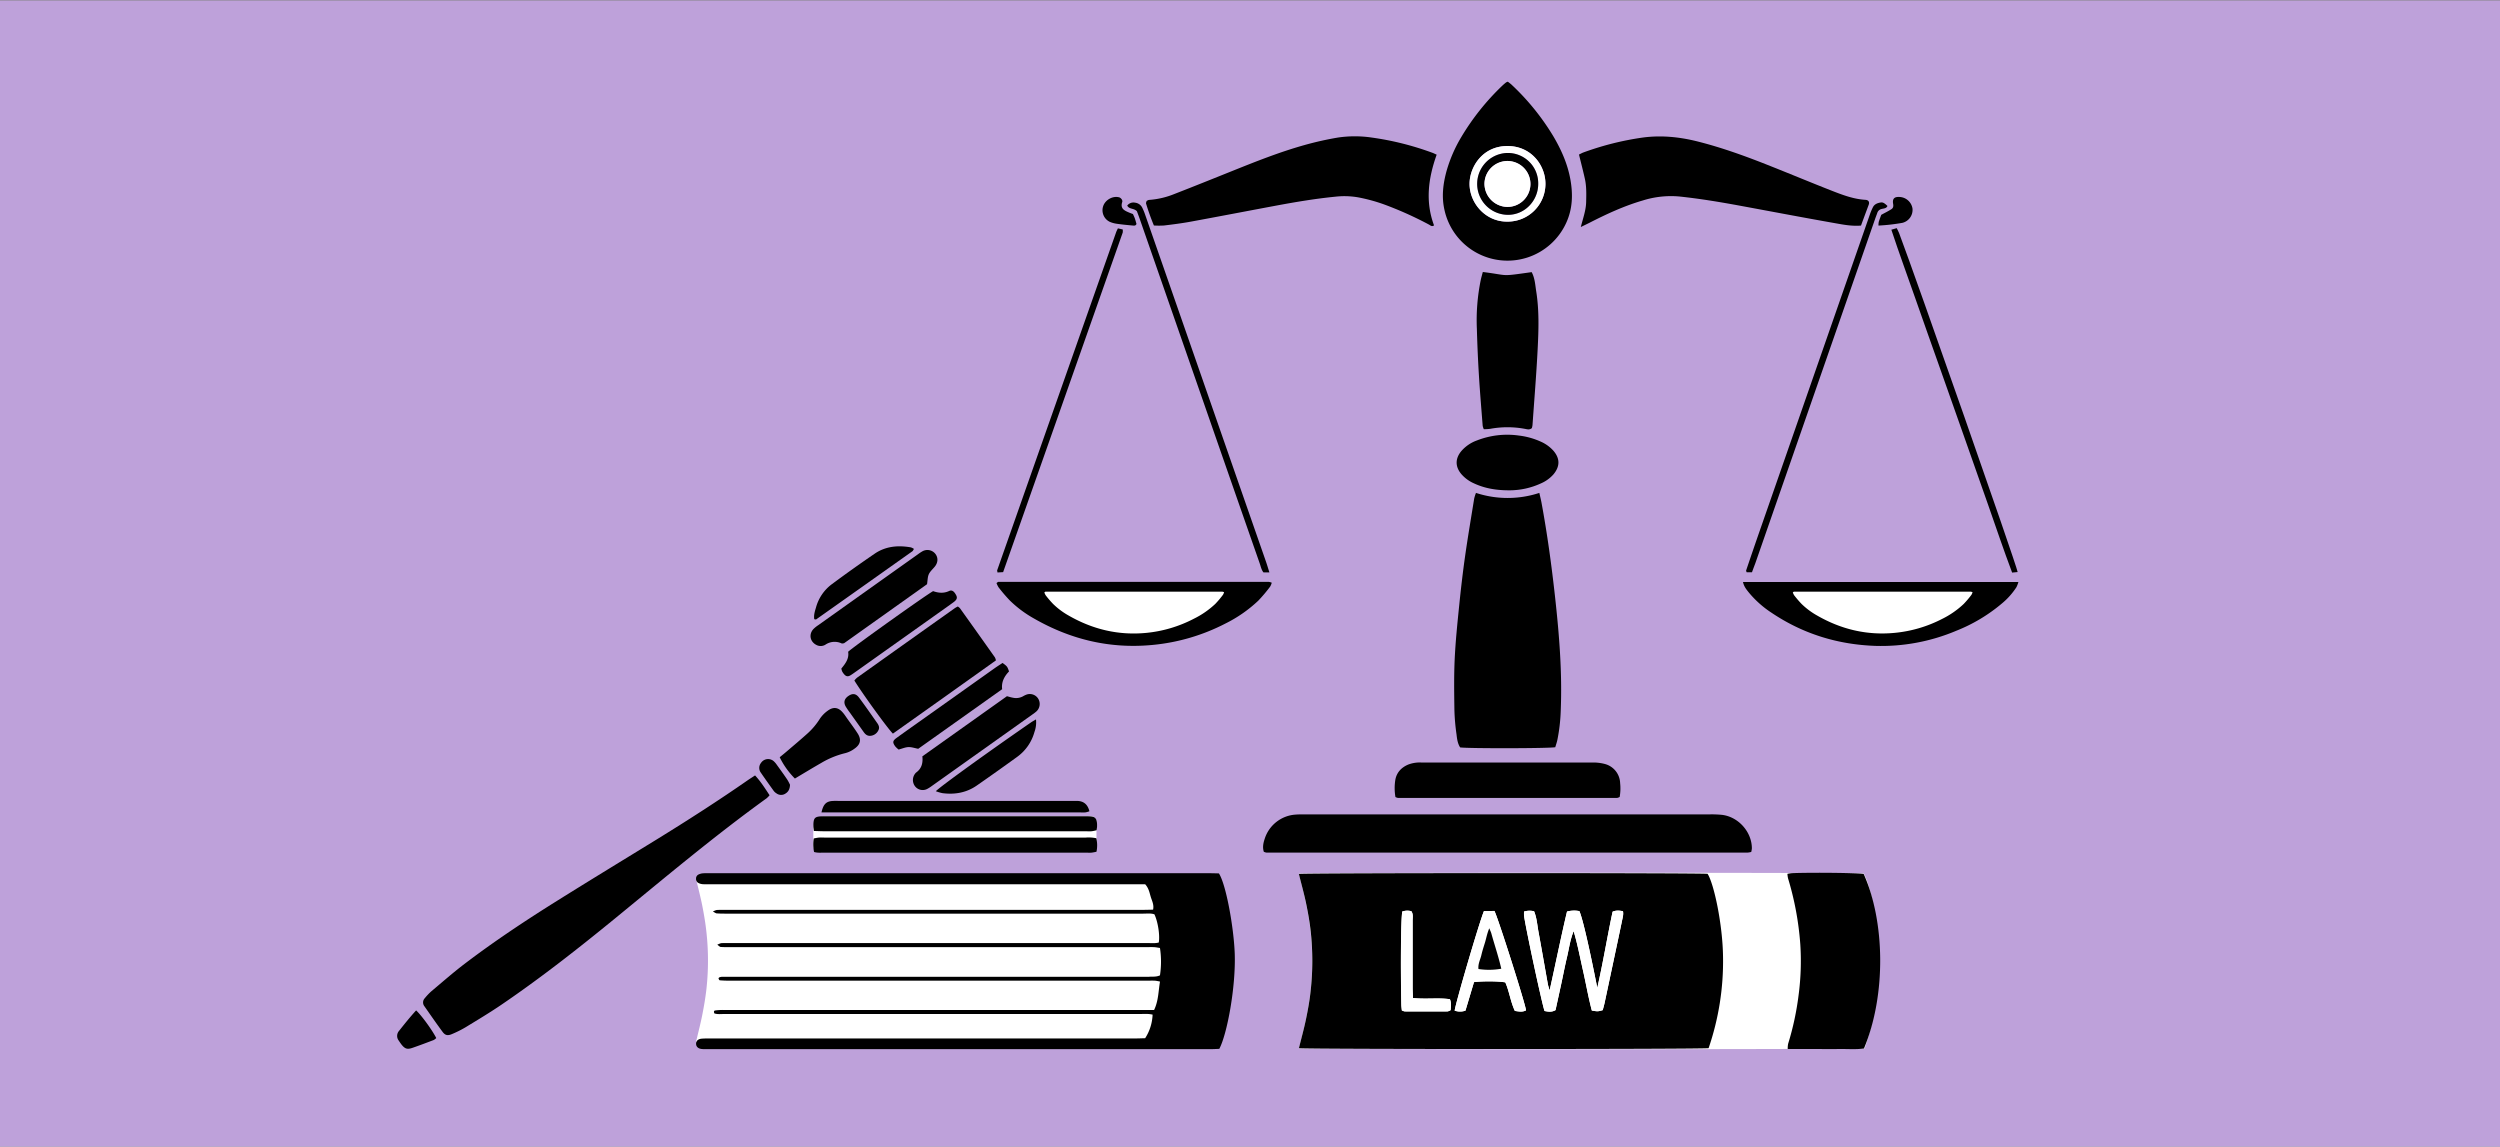 <svg id="Слой_1" data-name="Слой 1" xmlns="http://www.w3.org/2000/svg" viewBox="0 0 1595.91 731.95"><rect x="0" y="0" width="1595.91" height="731.95" fill="#808080" stroke="none"/><defs><style>.cls-1{fill:#bea1da;}.cls-2{fill:#fff;}</style></defs><rect class="cls-1" y="0.3" width="1595.91" height="732.21"/><path class="cls-2" d="M526.93,521.06H696.5a3.45,3.45,0,0,1,3.45,3.45v15.71a3.45,3.45,0,0,1-3.45,3.45H522.63a3.45,3.45,0,0,1-3.45-3.45V528.81A7.75,7.75,0,0,1,526.93,521.06Z"/><path class="cls-2" d="M444.26,560.77c4.83-.65,317.61-.64,321.76-.07,3.67,6.13,8.53,30.45,8.75,49.64a169.55,169.55,0,0,1-8.18,54.92c-4.54.67-317.76.7-322.31,0,1.35-5.76,2.85-11.46,4-17.24S450.36,636.74,451,631a167.23,167.23,0,0,0,0-35.6c-.59-5.72-1.55-11.42-2.66-17.07S445.69,566.87,444.26,560.77Z"/><path class="cls-2" d="M829.15,557.68c5.41-.7,355.89-.69,360.54-.07,4.11,6.54,9.55,32.5,9.8,53a173.19,173.19,0,0,1-9.16,58.63c-5.09.71-356.06.74-361.15,0,1.51-6.14,3.18-12.23,4.46-18.4s2.35-12.1,3-18.21a174.79,174.79,0,0,0,1.07-19,177.32,177.32,0,0,0-1.05-19c-.66-6.11-1.74-12.2-3-18.22C832.43,570.27,830.75,564.19,829.15,557.68Z"/><path d="M829.15,557.89c5.43-.69,256.24-.68,260.92-.07,4.13,6.53,9.6,32.41,9.85,52.84a171.29,171.29,0,0,1-9.21,58.46c-5.12.71-256.42.74-261.53,0,1.51-6.13,3.2-12.19,4.48-18.34s2.36-12.07,3-18.17a173.69,173.69,0,0,0,1.07-18.94,176.4,176.4,0,0,0-1-19c-.67-6.1-1.75-12.16-3-18.17S830.76,564.39,829.15,557.89Zm190.49,72.74c-4.8-24.3-9.23-44.06-11.4-49a17.46,17.46,0,0,0-7.89.28c-3.9,16.41-7.22,33-11.11,50.36-.55-1.94-.94-3-1.13-4-2-11.18-3.93-22.36-6-33.53-.8-4.33-1.07-8.81-2.78-13a11.91,11.91,0,0,0-6.4.18,19.54,19.54,0,0,0,0,2.77c1.22,8.64,11.57,56.67,13.08,60.71,2.23.42,4.55.87,7-.58,1.22-5.6,2.47-11.22,3.68-16.85S999,616.6,1000.33,611s2-11.22,4.26-16.61c2.46,8.39,4.06,16.89,6,25.32s3.4,17.1,5.61,25.36c3.78.65,3.78.65,6.94-.25.39-1.52.87-3.11,1.22-4.73q2.92-13.65,5.81-27.31c1.77-8.37,3.58-16.74,5.31-25.12.39-1.92,1-3.88.59-6-2.35-.43-4.32-.64-6.61.31C1026,598.09,1023.37,614.41,1019.64,630.63Zm-72.31-49.07c-2.82,6.53-18.35,59.39-18.72,63.59a10.86,10.86,0,0,0,6.87,0c1.81-6.05,3.66-12.22,5.45-18.22,5.91-.71,15.44-.62,20,.16,2.57,5.79,3.32,12.37,6.11,18.23,2.57.37,4.9.86,7.12-.39-.64-4.86-18-59.35-20.17-63.41ZM902,637.1c-.09-2.39-.22-4.4-.22-6.41,0-14.34,0-28.68,0-43,0-2,.51-4.09-.8-6a9.63,9.63,0,0,0-5.81.2c-.85,5.33-1.12,34.47-.58,59.39,0,1.26.21,2.51.32,3.73a7.08,7.08,0,0,0,1.83.63q13.68,0,27.36,0a5.79,5.79,0,0,0,1.92-.79c.26-2.4.56-4.59-.43-7C917.91,636.81,910.27,638,902,637.1Z"/><path d="M740.48,622.63a57.86,57.86,0,0,0,0-17.48c-1.26-.18-2.51-.46-3.77-.52-1.85-.09-3.72,0-5.58,0H465.61c-1.86,0-3.73,0-5.58-.13-.56-.05-1.06-.68-2.14-1.42a11.36,11.36,0,0,1,2.48-1c1.86-.1,3.73-.06,5.59-.06q133.32,0,266.65,0c2.39,0,4.81.28,7.1-.35.84-4.54-.54-13.3-2.77-18-2.3-.79-4.75-.44-7.14-.44q-133,0-266.09,0c-2,0-4.1,0-6.15-.16-.63,0-1.23-.56-2.47-1.16a9.58,9.58,0,0,1,2.4-1c1.85-.12,3.72-.09,5.58-.09H729.16c2.21,0,4.43-.08,6.93-.12.69-3.13-.73-5.66-1.5-8.21s-1.24-5.47-3.54-8H454.11c-1.86,0-3.73.06-5.59-.06a7.15,7.15,0,0,1-2.62-.74,2.79,2.79,0,0,1-1.57-2.75,2.83,2.83,0,0,1,1.64-2.71,8,8,0,0,1,2.65-.73c1.66-.13,3.35-.07,5-.07H771.72c2.22,0,4.43.08,6.39.12,4.61,7.17,9.47,34.5,10.09,51,.8,21.26-4.85,51.68-9.85,61-1.67.06-3.51.18-5.35.18H452.13c-1.31,0-2.62.05-3.91-.06-2.4-.18-3.76-1.37-3.86-3.21s1.15-3.2,3.57-3.41c1.85-.16,3.72-.13,5.59-.13H724.08c2.4,0,4.8-.11,6.95-.16a29.89,29.89,0,0,0,4.75-15.07,23.36,23.36,0,0,0-2.66-.4c-1.87-.06-3.73,0-5.59,0q-132.49,0-265,0c-2.19,0-4.43.33-6.5-.37-.41-.93-.4-1.75.52-1.88a36.24,36.24,0,0,1,5-.31q21,0,41.93,0H736.74c2.82-5.87,2.71-12,3.77-18.12a27.12,27.12,0,0,0-3.21-.58c-1.86-.08-3.72,0-5.59,0H465.62c-2,0-4.08-.07-6.12-.24-.32,0-.67-.73-.82-1.18-.06-.17.38-.64.67-.76a5.26,5.26,0,0,1,1.62-.29c1.68,0,3.35,0,5,0q133.61,0,267.21,0C735.58,623.32,738,623.79,740.48,622.63Z"/><path d="M942.21,314.65a64.82,64.82,0,0,0,40.45,0c.51,2.28,1,4.24,1.38,6.22,3.7,20,6.43,40.07,8.66,60.24,2.66,24.08,4.61,48.21,3.62,72.48a111.43,111.43,0,0,1-2.17,18.84c-.35,1.6-.91,3.15-1.33,4.58-4.75.78-55.34.85-60.71.11-1.64-2.49-2-5.51-2.33-8.39a133.31,133.31,0,0,1-1.34-15.57c-.16-10.8-.32-21.62.18-32.4.54-11.34,1.7-22.65,2.85-33.95,1.07-10.55,2.28-21.1,3.77-31.61,1.75-12.34,3.85-24.64,5.84-37A29.88,29.88,0,0,1,942.21,314.65Z"/><path d="M1117.92,543.86a13.73,13.73,0,0,1-2.25.4q-153.63,0-307.26,0a6.12,6.12,0,0,1-1.63-.52c-.93-2.83-.34-5.54.53-8.19A22.21,22.21,0,0,1,827.18,520c2-.14,4.1-.13,6.14-.13h258.11a67.81,67.81,0,0,1,7.81.3c10.51,1.24,19.1,10.92,19.09,21.44A13,13,0,0,1,1117.92,543.86Z"/><path d="M482,495c3.71,4,6.35,8.23,9.27,12.67a16.9,16.9,0,0,1-1.91,1.95c-33.29,24-64.6,50.38-96.31,76.32-23.64,19.34-47.65,38.21-72.92,55.41-7.53,5.13-15.37,9.81-23.16,14.56a69.16,69.16,0,0,1-8.49,4.22c-2.65,1.15-4.3.82-5.92-1.38-4-5.39-7.79-10.91-11.64-16.4a3.91,3.91,0,0,1,.26-5.14,37.13,37.13,0,0,1,4.23-4.45c7-5.87,13.84-11.9,21.09-17.42,19.13-14.56,39.16-27.82,59.53-40.55,21-13.13,42.17-26,63.24-38.95,19.82-12.22,39.4-24.78,58.51-38.08C479,496.94,480.26,496.16,482,495Z"/><path d="M917.12,98.74c-5.45,15.27-7.29,30.15-1.68,45.14-1.44,1-2.29,0-3.21-.5a228.53,228.53,0,0,0-29-13A108.37,108.37,0,0,0,867.08,126a50.91,50.91,0,0,0-14.47-.46c-12.79,1.26-25.46,3.39-38.08,5.74-18.29,3.42-36.56,6.94-54.87,10.3-5.48,1-11,1.69-16.58,2.37a55.16,55.16,0,0,1-6.47,0,148.19,148.19,0,0,1-5-14c-.14-.46.21-1.06.34-1.64a4.58,4.58,0,0,1,1.5-.69,52.4,52.4,0,0,0,16.25-3.79c12.31-4.79,24.58-9.72,36.84-14.65C801.79,103.06,817,97,832.8,92.58A205.33,205.33,0,0,1,854,87.82a74,74,0,0,1,21.73,0,184.88,184.88,0,0,1,38.38,9.61C915,97.71,915.78,98.14,917.12,98.74Z"/><path d="M1188,144c-6,.48-11.32-.6-16.59-1.53-20.52-3.62-41-7.53-61.47-11.3-12.63-2.32-25.29-4.41-38.07-5.75a59.92,59.92,0,0,0-23.16,2.55c-11.85,3.44-23,8.6-33.93,14.19-1.61.82-3.25,1.59-5.65,2.76,1.47-5.79,3.28-10.65,3.41-15.83s.27-10.08-.82-15-2.44-10.07-3.75-15.44c1-.45,1.88-1,2.87-1.35a186.42,186.42,0,0,1,37.82-9.49c11.76-1.58,23.38-.42,34.88,2.46,15.93,4,31.29,9.62,46.5,15.68,13,5.16,25.85,10.52,38.84,15.62,7.1,2.78,14.23,5.54,22,6,1.88.11,2.67,1.36,2.05,3.09C1191.33,135,1189.69,139.35,1188,144Z"/><path d="M1189.7,557.89c13.54,30.21,14.52,77,.2,111.42-5.17.76-10.54.25-15.89.34s-10.8,0-16.21,0h-16.59a16.09,16.09,0,0,1,.27-3.34,181.44,181.44,0,0,0,6.68-31.09,165.51,165.51,0,0,0,1.09-32.33,192.71,192.71,0,0,0-7.83-42.19,19.8,19.8,0,0,1-.4-2.88,26.67,26.67,0,0,1,3-.44C1158.07,556.9,1185.18,557.21,1189.7,557.89Z"/><path d="M1112.65,371.52h175.83a20.56,20.56,0,0,1-1.22,3.25,45.35,45.35,0,0,1-9.24,10.4,104.83,104.83,0,0,1-29.09,17.44,123.16,123.16,0,0,1-51.75,9.7c-24-.84-46.14-7.64-66.15-21.06a64.92,64.92,0,0,1-14.58-12.94C1115,376.47,1113.35,374.64,1112.65,371.52Z"/><path d="M636.14,372.18c.62-.39.92-.74,1.21-.74q86.29,0,172.6,0a8.51,8.51,0,0,1,1.89.54,10.09,10.09,0,0,1-1.05,2.53,98,98,0,0,1-7.54,8.93,86.24,86.24,0,0,1-21,14.61A127.07,127.07,0,0,1,736,411.68c-27.23,2.67-52.48-3.36-76.06-16.92a72.81,72.81,0,0,1-15.19-11.32,102.87,102.87,0,0,1-7.26-8.45A12.89,12.89,0,0,1,636.14,372.18Z"/><path d="M962.57,52.15c.81.66,1.72,1.3,2.52,2.06a153.82,153.82,0,0,1,26.28,32.41c5.17,8.68,9.27,17.82,11.09,27.84,1.72,9.51,1.48,18.85-2.67,27.85a41.18,41.18,0,0,1-77.65-8.11c-2-8.54-.95-17,1.38-25.36a90.47,90.47,0,0,1,9.35-21.41,154.86,154.86,0,0,1,26-32.6c.8-.77,1.65-1.49,2.52-2.19A5.12,5.12,0,0,1,962.57,52.15Zm-.4,89.31a24.1,24.1,0,0,0,24.39-23.92c.1-11.71-8.81-24.2-24.06-24.31-16.17-.1-24.32,13.43-24.39,24C938,129.51,948.13,141.58,962.17,141.46Z"/><path d="M946.58,173.63c17.46,2.2,10.41,3,31.18.09,2.06,3.8,2.25,8.11,2.91,12.28,1.94,12.22,1.54,24.54.92,36.81-.82,16.18-2.15,32.33-3.29,48.49a12.34,12.34,0,0,1-.42,2c-1.54,1.29-3.06.71-4.45.46a60.8,60.8,0,0,0-22.22,0,31.22,31.22,0,0,1-4,.22,9.92,9.92,0,0,1-.72-2.16c-.85-11-1.78-21.91-2.44-32.87-.59-9.67-1-19.35-1.27-29a127.93,127.93,0,0,1,2.46-31.11C945.59,177.16,946.07,175.58,946.58,173.63Z"/><path d="M611.42,387.16a6.77,6.77,0,0,1,1.37,1.1q11.21,15.67,22.34,31.41a8.26,8.26,0,0,1,.64,1.89Q602.91,445,570,468.32c-3.34-3.27-19.1-25-24.6-33.9a12,12,0,0,1,1.74-1.83q31.15-22.2,62.37-44.35C610.09,387.83,610.76,387.53,611.42,387.16Z"/><path d="M890.8,508.81a33,33,0,0,1-.07-11c.84-4.72,3.9-7.94,8.33-9.78a20.81,20.81,0,0,1,8.22-1.27q24.86,0,49.73,0c19.93,0,39.86,0,59.79,0a28.73,28.73,0,0,1,7.69.94,13.08,13.08,0,0,1,9.75,12.26,31.28,31.28,0,0,1-.3,8.8,6.06,6.06,0,0,1-1.71.63q-69.84,0-139.68,0A6.25,6.25,0,0,1,890.8,508.81Z"/><path d="M963.26,313c-8.27,0-15.52-1.26-22.38-4.46a22.8,22.8,0,0,1-8-5.88c-4-4.73-4-9.9-.05-14.66a23.77,23.77,0,0,1,10-6.84,53,53,0,0,1,26.81-3.11,47.08,47.08,0,0,1,13.9,3.86,23.62,23.62,0,0,1,8.09,5.81c4.28,5,4.26,10,.06,15.08a22.67,22.67,0,0,1-8.08,5.81A48,48,0,0,1,963.26,313Z"/><path d="M519.67,543.88a23.79,23.79,0,0,1-.19-8.63,30.2,30.2,0,0,1,3.17-.57c1.3-.11,2.61,0,3.91,0H693.08a24.36,24.36,0,0,1,6.76.41,19.42,19.42,0,0,1,.11,8.62,28.08,28.08,0,0,1-3.12.59c-1.29.11-2.6,0-3.91,0q-83.25,0-166.51,0C524.21,544.29,522,544.55,519.67,543.88Z"/><path d="M519.56,530.46c-.17-1.47-.33-2.2-.33-2.93,0-5.59.76-6.4,6.48-6.44,6.33-.05,12.66,0,19,0H690.44c1.86,0,3.72-.06,5.58.06,2.89.17,3.91,1.19,4.24,4.11a15.11,15.11,0,0,1,.06,2.23c0,.73-.17,1.45-.3,2.5a24.36,24.36,0,0,1-3.14.65c-1.48.12-3,0-4.46,0H527.13C524.74,530.67,522.35,530.54,519.56,530.46Z"/><path d="M588.8,482.82l54-38.39c1.29.33,2.5.74,3.74.95a9.28,9.28,0,0,0,6.49-.87,12.88,12.88,0,0,1,2-1,6.29,6.29,0,0,1,7.77,2.59,6.43,6.43,0,0,1-1.28,8.12,24.11,24.11,0,0,1-2.65,2L594.8,501.78a23.2,23.2,0,0,1-2.82,1.8,6.18,6.18,0,0,1-8-1.85,6.59,6.59,0,0,1,.14-7.78,4.18,4.18,0,0,1,.75-.82C588.25,490.67,589.28,487.26,588.8,482.82Z"/><path d="M591.79,372.94l-53,37.7c-.78.07-1.2.24-1.49.11a10.45,10.45,0,0,0-10.13.62,5.78,5.78,0,0,1-5.84.43c-4.18-2-5.22-6.79-2.1-10.2a19,19,0,0,1,3-2.43q31.81-22.64,63.64-45.26a28.63,28.63,0,0,1,2.78-1.86,6.46,6.46,0,0,1,8.5,1.58c1.86,2.47,1.67,5.59-.5,8.19-1.29,1.56-2.93,3-3.73,4.75S592.18,370.52,591.79,372.94Z"/><path d="M524.39,518.66c1.13-5.08,2.88-6.9,6.53-7.31a36.21,36.21,0,0,1,3.9-.08H687.3c4.3,0,7,2.07,8.15,6.61a14.07,14.07,0,0,1-2.54.72c-1.48.12-3,0-4.47,0H524.39Z"/><path d="M497.73,483.39c1.37-1.12,2.81-2.27,4.21-3.47,4.52-3.87,9.09-7.69,13.52-11.68a43.85,43.85,0,0,0,7.88-9.37,20,20,0,0,1,5-5.14c3.7-2.74,6.86-2.23,9.76,1.24,1,1.14,1.78,2.39,2.64,3.61,2.26,3.19,4.63,6.31,6.74,9.6,2.47,3.84,1.88,7-1.88,9.65a16.94,16.94,0,0,1-5.93,2.92,55.28,55.28,0,0,0-15.44,6.3c-5.65,3.23-11.21,6.63-16.8,9.95A50.78,50.78,0,0,1,497.73,483.39Z"/><path d="M640,423.2c3,2.23,3,2.23,4.13,5.41-2.89,3-5,6.66-4.39,11.34L586.16,478c-2.32-.44-4.32-1.16-6.28-1.08s-3.92.95-6.22,1.57a14.28,14.28,0,0,1-2.19-2.05c-1.82-2.55-1.67-3.54,1-5.48,5.88-4.26,11.81-8.43,17.72-12.63q22.29-15.82,44.59-31.65C636.44,425.51,638.15,424.43,640,423.2Z"/><path d="M537.09,426.77c2.56-3.09,5.07-6.36,4.33-10.7,3.29-3.14,49-35.74,54.24-38.71,3.34,1.18,6.7,1.55,10.19-.07,1.8-.84,3.1.1,4.39,2.4,1,1.74.71,2.9-1,4.33-.87.7-1.8,1.32-2.71,2L546,429c-1.06.75-2.12,1.53-3.24,2.18-1.53.89-2.75.62-3.92-.78a9.67,9.67,0,0,1-1.26-1.84A9.14,9.14,0,0,1,537.09,426.77Z"/><path d="M1118.39,365.33H1115c-.16-.53-.42-.91-.33-1.17q5-14.81,10.16-29.57,34.34-98.64,68.69-197.27a37.89,37.89,0,0,1,2.14-5.14c.93-1.78,2.7-2.51,4.58-2.87,1.66-.31,2.47.12,4.65,2.17-.73,1.67-2.39,1.54-3.77,1.93a3.71,3.71,0,0,0-2.73,2.52c-.42,1.24-.91,2.44-1.34,3.68q-38.26,110-76.53,220C1119.81,361.48,1119.1,363.37,1118.39,365.33Z"/><path d="M810.34,365.41h-3.78c-1.3-1.59-1.68-3.64-2.33-5.53q-15.56-44.53-31.07-89.1L727.47,139.47c-.61-1.74-1.28-3.46-1.71-4.63-2-2.06-4.89-1.12-6.18-3.6a4.94,4.94,0,0,1,5-1.86,5.85,5.85,0,0,1,4.49,3A36.7,36.7,0,0,1,731,137q17.47,50.08,34.9,100.19Q787,297.84,808.13,358.47C808.86,360.56,809.48,362.69,810.34,365.41Z"/><path d="M713.63,145.77l3.07.7a7.39,7.39,0,0,1,0,2q-38.1,108.26-76.34,216.76l-3.59.22c-.11-.76-.3-1.16-.19-1.46q37.89-107.76,75.83-215.49C712.69,147.63,713.14,146.83,713.63,145.77Z"/><path d="M1288,365.18l-3.53.34C1279,351,1274.11,336.39,1269,321.85s-10.25-29.15-15.39-43.72-10.28-29.15-15.43-43.72-10.35-29.12-15.43-43.71-10.43-29-15.38-44.06l3.43-1c.57,1.18,1.12,2.14,1.51,3.15C1223.07,177.22,1286.92,359.49,1288,365.18Z"/><path d="M597.4,505.08c3-3.1,33.2-24.88,60.77-43.93.87-.6,1.81-1.09,3.17-1.9a18,18,0,0,1-1,8.08A29.08,29.08,0,0,1,649.4,483.1q-12.87,9.34-25.95,18.42c-6.57,4.54-14,5.82-21.83,4.8A27.81,27.81,0,0,1,597.4,505.08Z"/><path d="M519.8,395.28c-.44-2.61.39-5.11,1.12-7.55a27.52,27.52,0,0,1,9.8-14.58q13.65-10.14,27.71-19.74c7-4.75,14.88-5.41,23-4a7.93,7.93,0,0,1,2,1c-.41.63-.6,1.22-1,1.5q-30.69,21.78-61.44,43.5C520.8,395.54,520.33,395.34,519.8,395.28Z"/><path d="M265.64,645c3.61,3.37,10.35,12.71,12.85,17.65a7,7,0,0,1-1.62,1.26c-4.51,1.72-9,3.42-13.58,5-3.24,1.13-4.72.66-6.82-1.9-.7-.86-1.31-1.8-1.93-2.73a4.88,4.88,0,0,1,.19-6.2C258.19,653.71,261.66,649.37,265.64,645Z"/><path d="M555.46,469.73c-1.9.08-3.1-1-4.11-2.42-2.89-4.08-5.8-8.14-8.69-12.22a43.51,43.51,0,0,1-2.82-4.12c-1.48-2.66-.82-4.94,1.75-6.69s4.75-1.66,6.75,1c4,5.34,7.79,10.82,11.62,16.27,1,1.39,1.69,2.93.76,4.66A6.11,6.11,0,0,1,555.46,469.73Z"/><path d="M504.32,501c-.13,2.76-1.05,4.45-2.95,5.61a4.93,4.93,0,0,1-5.72-.17A6.36,6.36,0,0,1,494,505c-2.8-3.9-5.6-7.8-8.31-11.77a5.08,5.08,0,0,1,.11-6.21,5.41,5.41,0,0,1,8.22-1,12.49,12.49,0,0,1,1.79,2.1c2.27,3.15,4.55,6.29,6.72,9.5A28.56,28.56,0,0,1,504.32,501Z"/><path d="M1199.15,144a12.94,12.94,0,0,1,.17-2.36c.51-1.58,1.11-3.13,1.6-4.49,2.32-1.28,4.48-2.32,6.48-3.61,1.1-.71,1.4-1.77,1.12-3.34-.59-3.29.73-4.59,3.79-4.47a8.75,8.75,0,0,1,8.55,7.35,8.51,8.51,0,0,1-6.43,9.17A121.81,121.81,0,0,1,1199.15,144Z"/><path d="M723.25,136.65c.47,1.08.89,1.91,1.19,2.77.42,1.22.74,2.46,1.06,3.55-.59,1.32-1.62,1.05-2.45,1-3.32-.31-6.65-.62-9.94-1.1a17.18,17.18,0,0,1-4.8-1.32,8.22,8.22,0,0,1-3.91-10.41c1.57-3.83,6.16-6.21,10-5.18,1.08.29,2.38,1.73,2,3-1.43,4.32,1.49,5.5,4.46,6.77C721.48,136,722.17,136.24,723.25,136.65Z"/><path class="cls-2" d="M1019.64,630.63c3.73-16.22,6.34-32.54,9.78-48.62,2.29-1,4.26-.74,6.61-.31.44,2.08-.2,4-.59,6-1.73,8.38-3.54,16.75-5.31,25.12q-2.91,13.65-5.81,27.31c-.35,1.62-.83,3.21-1.22,4.73-3.16.9-3.16.9-6.94.25-2.21-8.26-3.7-16.86-5.61-25.36s-3.5-16.93-6-25.32c-2.24,5.39-2.93,11.08-4.26,16.61s-2.42,11.28-3.64,16.92-2.46,11.25-3.68,16.85c-2.43,1.45-4.75,1-7,.58-1.51-4-11.86-52.07-13.08-60.71a19.54,19.54,0,0,1,0-2.77,11.91,11.91,0,0,1,6.4-.18c1.71,4.2,2,8.68,2.78,13,2.07,11.17,4,22.35,6,33.53.19,1.06.58,2.09,1.13,4,3.89-17.39,7.21-34,11.11-50.36a17.46,17.46,0,0,1,7.89-.28C1010.41,586.57,1014.84,606.33,1019.64,630.63Z"/><path class="cls-2" d="M947.33,581.56H954c2.21,4.06,19.53,58.55,20.17,63.41-2.22,1.25-4.55.76-7.12.39-2.79-5.86-3.54-12.44-6.11-18.23-4.52-.78-14-.87-20-.16-1.79,6-3.64,12.17-5.45,18.22a10.86,10.86,0,0,1-6.87,0C929,641,944.51,588.09,947.33,581.56Zm11,36.83c-1.81-7.86-4.31-15.16-6.37-22.58-.22-.79-.61-1.53-1.3-3.22-1.49,3.61-1.9,6.5-2.77,9.23s-1.69,5.28-2.3,8-2.19,5.45-1.84,8.78A44.42,44.42,0,0,0,958.37,618.39Z"/><path class="cls-2" d="M902,637.1c8.27.9,15.91-.29,23.55.77,1,2.36.69,4.55.43,7a5.79,5.79,0,0,1-1.92.79q-13.68.07-27.36,0a7.08,7.08,0,0,1-1.83-.63c-.11-1.22-.29-2.47-.32-3.73-.54-24.92-.27-54.06.58-59.39a9.63,9.63,0,0,1,5.81-.2c1.31,1.92.79,4,.8,6,0,14.33,0,28.67,0,43C901.78,632.7,901.91,634.71,902,637.1Z"/><path class="cls-2" d="M962.17,141.46c-14,.12-24.13-12-24.06-24.25.07-10.55,8.22-24.08,24.39-24,15.25.11,24.16,12.6,24.06,24.31A24.1,24.1,0,0,1,962.17,141.46Zm19.77-24.14a19.39,19.39,0,0,0-19.38-19.67,19.74,19.74,0,0,0-.45,39.47C973,137.48,982,128.38,981.94,117.32Z"/><path d="M958.37,618.39a44.42,44.42,0,0,1-14.58.19c-.35-3.33,1.2-6,1.84-8.78s1.47-5.34,2.3-8,1.28-5.62,2.77-9.23c.69,1.69,1.08,2.43,1.3,3.22C954.06,603.23,956.56,610.53,958.37,618.39Z"/><path d="M981.94,117.32c0,11.06-9,20.16-19.83,19.8a19.74,19.74,0,0,1,.45-39.47A19.39,19.39,0,0,1,981.94,117.32Zm-19.85,14.77A14.73,14.73,0,0,0,977,117.76a14.67,14.67,0,1,0-29.34-.47A14.86,14.86,0,0,0,962.09,132.09Z"/><path class="cls-2" d="M962.09,132.09a14.86,14.86,0,0,1-14.47-14.8,14.67,14.67,0,1,1,14.47,14.8Z"/><path class="cls-2" d="M666.67,378.16c.41-.26.6-.48.79-.48q56.35,0,112.71,0a5.79,5.79,0,0,1,1.24.35,6.66,6.66,0,0,1-.69,1.65,62.63,62.63,0,0,1-4.92,5.83A56,56,0,0,1,762.07,395,83,83,0,0,1,731.86,404c-17.78,1.74-34.26-2.19-49.67-11.05a47.11,47.11,0,0,1-9.91-7.39,64.1,64.1,0,0,1-4.74-5.52A8.54,8.54,0,0,1,666.67,378.16Z"/><path class="cls-2" d="M1144.47,378.16c.41-.26.6-.48.79-.48q56.35,0,112.71,0a5.74,5.74,0,0,1,1.23.35,6.66,6.66,0,0,1-.68,1.65,64.31,64.31,0,0,1-4.93,5.83,55.77,55.77,0,0,1-13.72,9.54,83.08,83.08,0,0,1-30.21,8.93c-17.78,1.74-34.27-2.19-49.67-11.05a47.43,47.43,0,0,1-9.92-7.39,67.83,67.83,0,0,1-4.74-5.52A8.06,8.06,0,0,1,1144.47,378.16Z"/></svg>